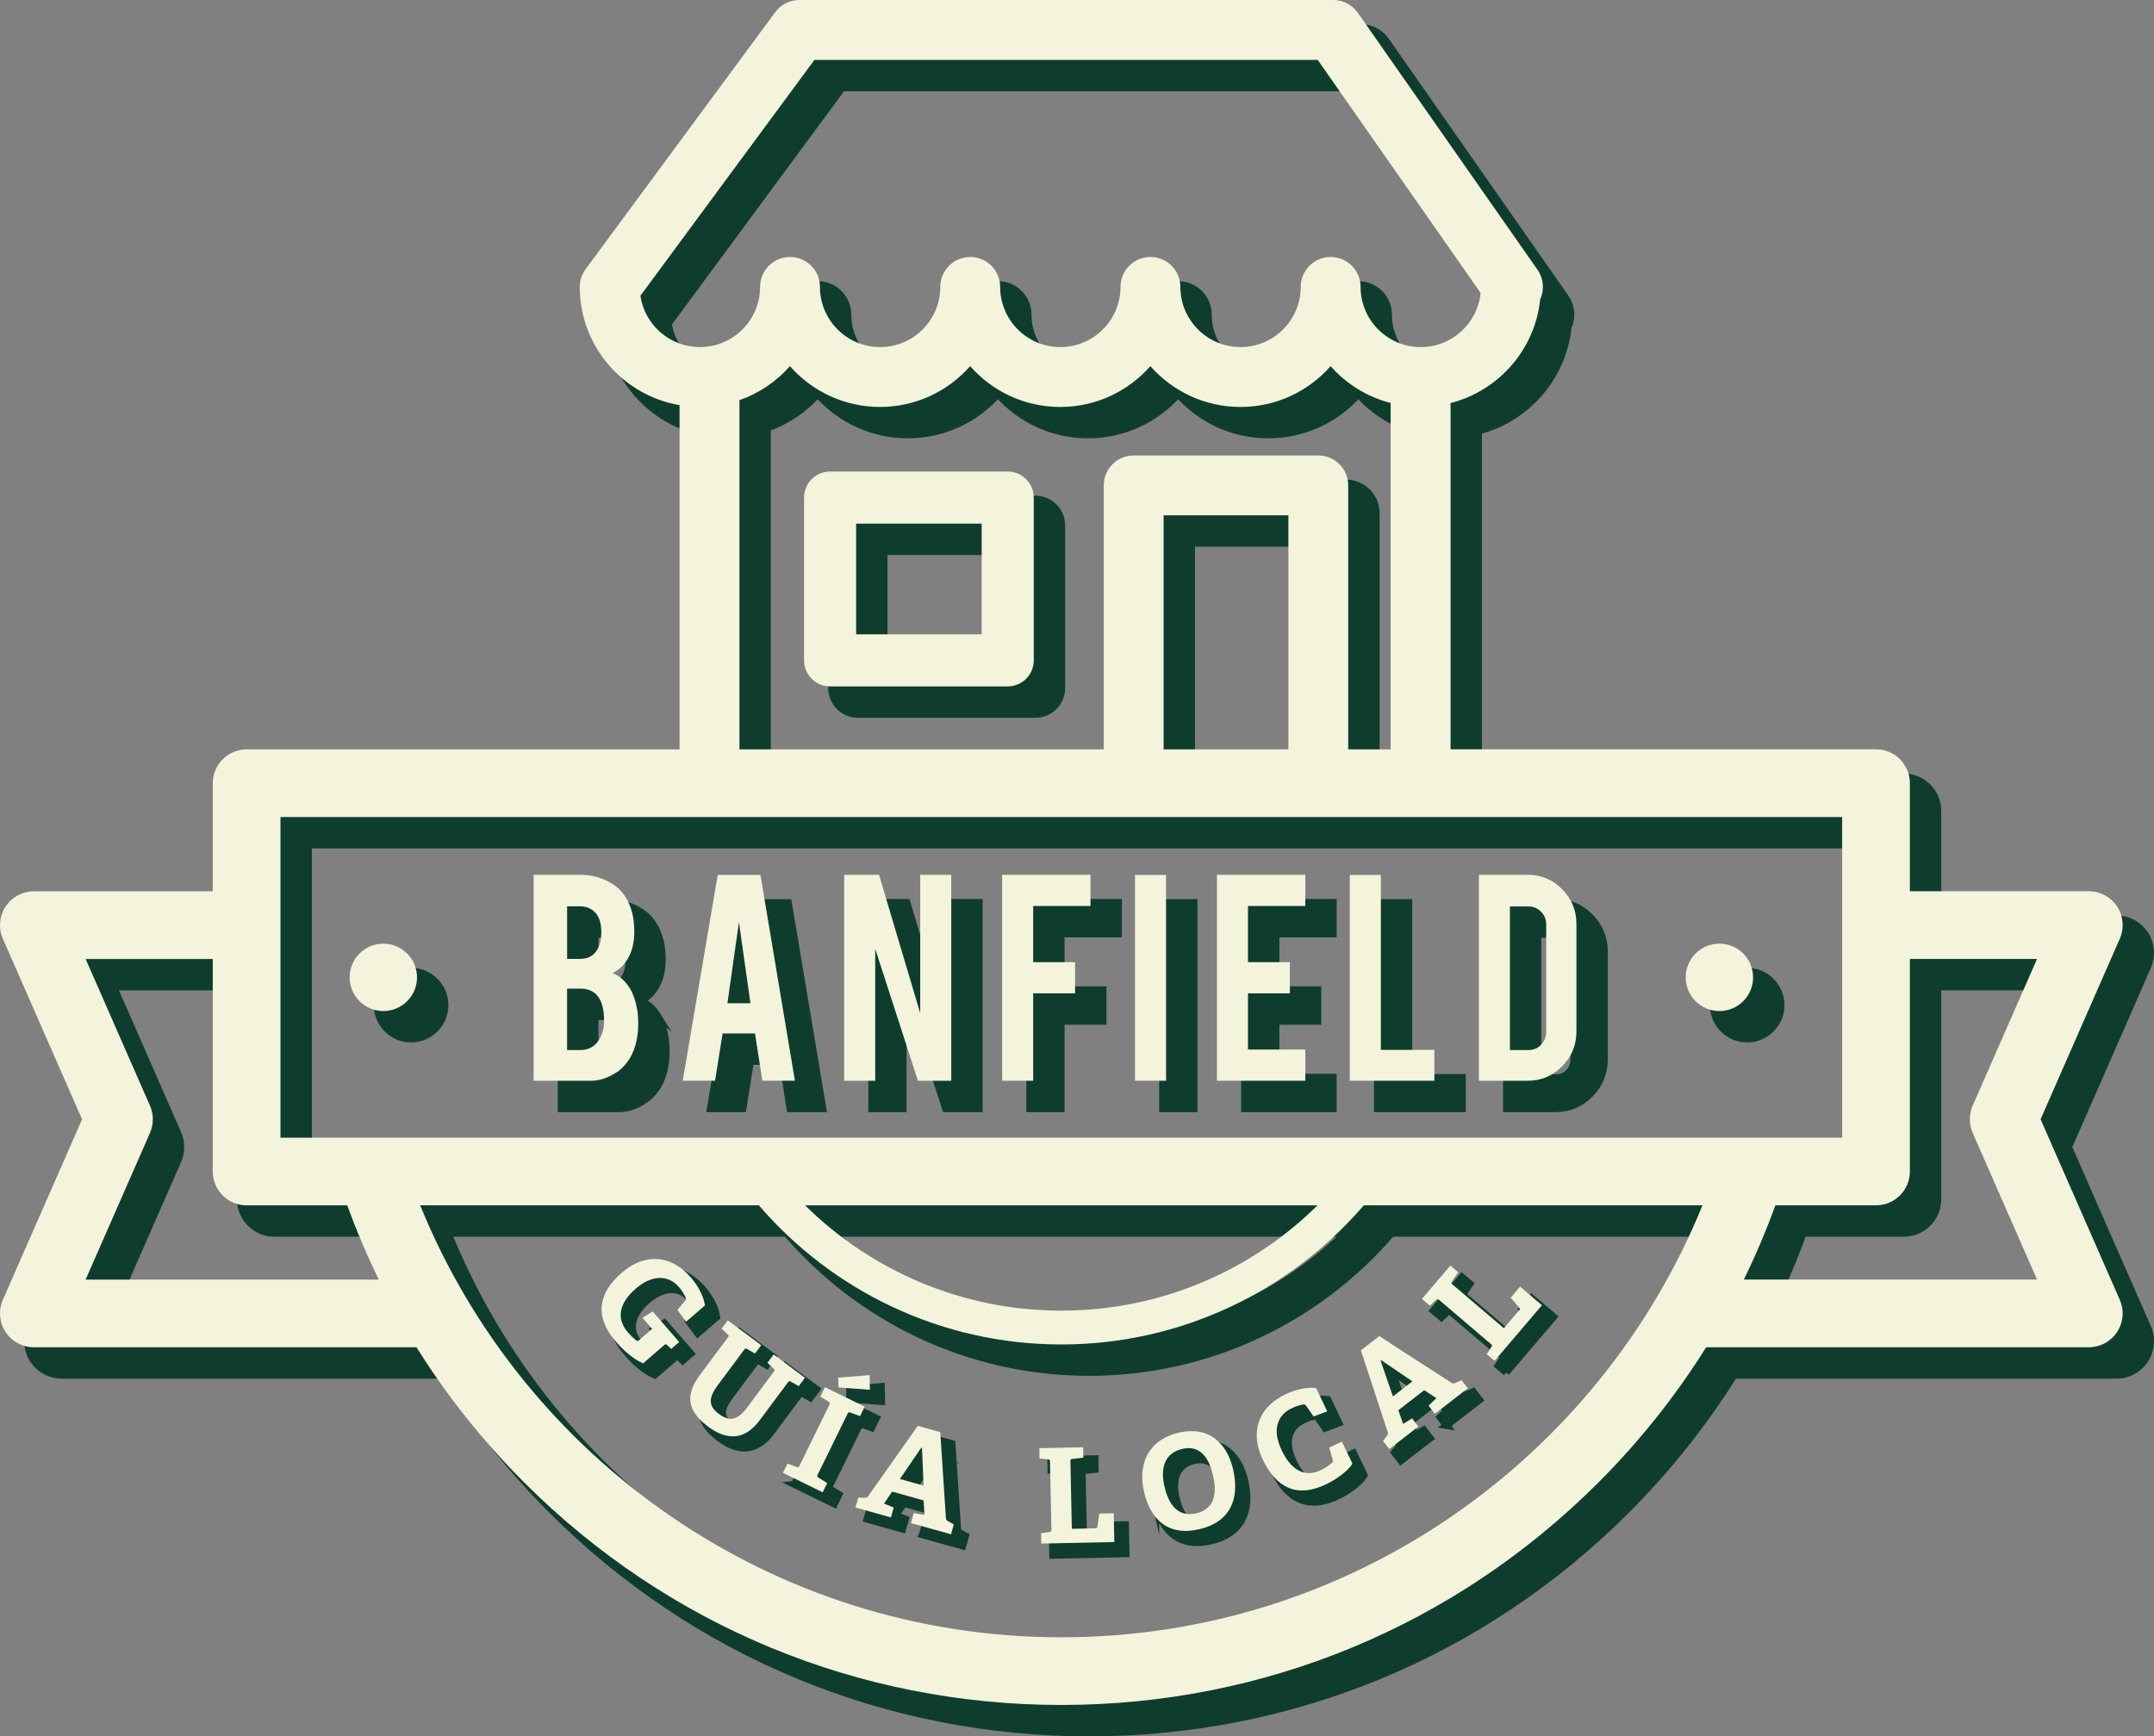 <?xml version="1.0" encoding="UTF-8"?><svg id="Capa_2" xmlns="http://www.w3.org/2000/svg" viewBox="0 0 898.82 724.6"><rect x="0" y="0" width="898.82" height="724.6" fill="#808080" stroke="none"/><defs><style>.cls-1{fill:#f4f3dc;}.cls-2{fill:#0e3d2e;stroke:#0e3d2e;stroke-miterlimit:10;stroke-width:3px;}</style></defs><g id="Capa_1-2"><path class="cls-2" d="M863.09,478.67l33.05-75.35c1.91-4.37,1.5-9.4-1.11-13.4-2.61-3.99-7.05-6.4-11.82-6.4h-74.67v-45.11c0-7.8-6.32-14.12-14.12-14.12h-177.54v-144.49c20-5.13,35.23-22.28,37.4-43.29,1.84-4.01,1.42-8.71-1.12-12.35l-74.96-107.24c-2.34-3.34-6.16-5.34-10.24-5.34h-222.81c-3.97,0-7.7,1.88-10.05,5.08l-79.13,107.24c-1.58,2.15-2.44,4.75-2.44,7.42,0,24.73,18.04,45.29,41.64,49.33v143.65H114.51c-7.8,0-14.12,6.32-14.12,14.12v45.11H25.71c-4.77,0-9.21,2.41-11.82,6.4-2.61,3.99-3.03,9.03-1.11,13.4l33.05,75.35-33.05,75.35c-1.91,4.37-1.5,9.4,1.11,13.39,2.61,3.99,7.05,6.4,11.82,6.4h159.67c12.65,20.23,27.68,39.16,44.97,56.45,59.86,59.86,139.45,92.83,224.11,92.83s164.24-32.97,224.11-92.83c17.29-17.29,32.32-36.22,44.97-56.45h159.67c4.77,0,9.21-2.41,11.82-6.4,2.61-3.99,3.03-9.03,1.11-13.39l-33.05-75.35ZM278.78,135.06l72.66-98.48h210l67.99,97.26c-1.27,12.67-11.99,22.59-24.99,22.59-13.84,0-25.11-11.26-25.11-25.11,0-6.9-5.59-12.49-12.49-12.49s-12.49,5.59-12.49,12.49c0,13.85-11.26,25.11-25.11,25.11s-25.11-11.26-25.11-25.11c0-6.9-5.59-12.49-12.49-12.49s-12.49,5.59-12.49,12.49c0,13.85-11.26,25.11-25.11,25.11s-25.11-11.26-25.11-25.11c0-6.9-5.59-12.49-12.49-12.49s-12.49,5.59-12.49,12.49c0,13.85-11.26,25.11-25.11,25.11s-25.11-11.26-25.11-25.11c0-6.9-5.59-12.49-12.49-12.49s-12.49,5.59-12.49,12.49c0,13.85-11.26,25.11-25.11,25.11-12.58,0-23.02-9.29-24.83-21.37ZM320.14,178.59c8.2-2.88,15.44-7.81,21.07-14.2,9.19,10.44,22.64,17.03,37.6,17.03s28.41-6.59,37.6-17.03c9.19,10.44,22.64,17.03,37.6,17.03s28.42-6.59,37.61-17.03c9.19,10.44,22.64,17.03,37.6,17.03s28.41-6.59,37.6-17.03c6.52,7.4,15.21,12.82,25.05,15.37v144.54h-17.69v-110.15c0-6.9-5.59-12.49-12.49-12.49h-77.04c-6.9,0-12.49,5.59-12.49,12.49v110.15h-152.02v-145.71ZM549.21,324.3h-52.06v-97.66h52.06v97.66ZM128.63,352.54h651.66v133.81H128.63v-133.81ZM561.37,514.59c-27.53,27.15-65.29,43.94-106.92,43.94s-79.39-16.79-106.92-43.94h213.83ZM47.32,545.58l26.86-61.23c1.58-3.62,1.58-7.73,0-11.34l-26.86-61.23h53.06v88.7c0,7.8,6.32,14.12,14.12,14.12h42c3.83,10.56,8.22,20.9,13.17,30.99H47.32ZM454.46,694.86c-120.86,0-224.59-74.65-267.54-180.27h141.32c30.55,35.52,75.8,58.06,126.22,58.06s95.66-22.54,126.22-58.06h141.32c-42.95,105.61-146.69,180.27-267.54,180.27ZM834.74,484.35l26.86,61.23h-122.35c4.95-10.09,9.33-20.43,13.17-30.99h42c7.8,0,14.12-6.32,14.12-14.12v-88.7h53.06l-26.86,61.23c-1.58,3.61-1.58,7.73,0,11.34Z"/><path class="cls-2" d="M432.09,208.37h-74.12c-6,0-10.87,4.86-10.87,10.87v67.92c0,6,4.86,10.87,10.87,10.87h74.12c6,0,10.87-4.86,10.87-10.87v-67.92c0-6-4.86-10.87-10.87-10.87ZM421.22,276.29h-52.38v-46.19h52.38v46.19Z"/><path class="cls-2" d="M274.5,424.15c-2.01-3.24-4.46-5.41-7.33-6.51,1.74-.78,3.24-1.9,4.52-3.36,3.06-3.47,4.59-8.09,4.59-13.85,0-3.52-.41-6.56-1.23-9.12-1.51-4.8-4.02-8.34-7.54-10.62-4.11-2.7-8.73-4.04-13.85-4.04h-19.4v85.95h23.99c3.24,0,6.51-1,9.8-3.02,2.92-1.78,5.19-4.16,6.79-7.13,2.06-3.79,3.08-8.41,3.08-13.85,0-2.19-.16-4.18-.48-5.96-.64-3.47-1.62-6.31-2.95-8.5ZM248.24,389.81h5.42c2.56,0,4.64.85,6.24,2.54,1.74,1.83,2.6,4.52,2.6,8.09,0,2.15-.25,3.95-.75,5.42-1.37,3.93-4.07,5.89-8.09,5.89h-5.42v-21.93ZM262.77,443c-1.69,4.52-4.73,6.79-9.12,6.79h-5.42v-25.64h5.42c3.2,0,5.62,1.01,7.27,3.02,1.83,2.19,2.74,5.69,2.74,10.49,0,2.01-.3,3.79-.89,5.35Z"/><path class="cls-2" d="M311.08,376.72l-14.6,85.88h13.49l3.15-19.74h13.53l3.03,19.74h13.62l-14.39-85.88h-17.82ZM315.13,430.25l4.8-33.86,4.8,33.86h-9.6Z"/><polygon class="cls-2" points="395.58 434.41 378.39 376.65 363.85 376.65 363.85 462.6 376.8 462.6 376.8 407.56 394.62 462.6 408.54 462.6 408.54 376.65 395.58 376.65 395.58 434.41"/><polygon class="cls-2" points="429.77 462.6 442.72 462.6 442.72 426.14 460.2 426.14 460.2 413.11 442.72 413.11 442.72 389.67 466.65 389.67 466.65 376.65 429.77 376.65 429.77 462.6"/><rect class="cls-2" x="485.21" y="376.72" width="12.96" height="85.88"/><polygon class="cls-2" points="519.4 462.6 556.27 462.6 556.27 449.58 532.35 449.58 532.35 426.14 549.83 426.14 549.83 413.11 532.35 413.11 532.35 389.67 556.27 389.67 556.27 376.65 519.4 376.65 519.4 462.6"/><polygon class="cls-2" points="587.79 376.72 574.83 376.72 574.83 462.6 610.13 462.6 610.13 449.72 587.79 449.72 587.79 376.72"/><path class="cls-2" d="M649.05,376.65h-20.36v85.95h20.36c5.62,0,10.42-2.01,14.39-6.03,3.98-4.02,5.96-8.86,5.96-14.53v-44.9c0-5.62-1.98-10.44-5.93-14.46-3.95-4.02-8.76-6.03-14.43-6.03ZM656.79,442.31c0,2.01-.71,3.76-2.12,5.24-1.42,1.49-3.15,2.23-5.21,2.23h-7.81v-59.91h7.81c2.01,0,3.74.73,5.17,2.19,1.44,1.46,2.16,3.22,2.16,5.28v44.96Z"/><circle class="cls-2" cx="171.54" cy="419.45" r="14.06" transform="translate(-246.35 244.15) rotate(-45)"/><circle class="cls-2" cx="729.06" cy="419.45" r="14.06"/><path class="cls-1" d="M851.5,467.08l33.05-75.35c1.91-4.37,1.5-9.4-1.11-13.4-2.61-3.99-7.05-6.4-11.82-6.4h-74.67v-45.11c0-7.8-6.32-14.12-14.12-14.12h-177.54v-144.49c20-5.13,35.23-22.28,37.4-43.29,1.84-4.01,1.42-8.71-1.12-12.35L566.59,5.34c-2.34-3.34-6.16-5.34-10.24-5.34h-222.81c-3.97,0-7.7,1.88-10.05,5.08l-79.13,107.24c-1.58,2.15-2.44,4.75-2.44,7.42,0,24.73,18.04,45.29,41.64,49.33v143.65H102.91c-7.8,0-14.12,6.32-14.12,14.12v45.11H14.12c-4.77,0-9.21,2.41-11.82,6.4-2.61,3.99-3.03,9.03-1.11,13.4l33.05,75.35L1.19,542.43c-1.91,4.37-1.5,9.4,1.11,13.39,2.61,3.99,7.05,6.4,11.82,6.4h159.67c12.65,20.23,27.68,39.16,44.97,56.45,59.86,59.86,139.45,92.83,224.11,92.83s164.24-32.97,224.11-92.83c17.29-17.29,32.32-36.22,44.97-56.45h159.67c4.77,0,9.21-2.41,11.82-6.4,2.61-3.99,3.03-9.03,1.11-13.39l-33.05-75.35ZM267.19,123.47l72.66-98.48h210l67.99,97.26c-1.27,12.67-11.99,22.59-24.99,22.59-13.84,0-25.11-11.26-25.11-25.11,0-6.9-5.59-12.49-12.49-12.49s-12.49,5.59-12.49,12.49c0,13.85-11.26,25.11-25.11,25.11s-25.11-11.26-25.11-25.11c0-6.9-5.59-12.49-12.49-12.49s-12.49,5.59-12.49,12.49c0,13.85-11.26,25.11-25.11,25.11s-25.11-11.26-25.11-25.11c0-6.9-5.59-12.49-12.49-12.49s-12.49,5.59-12.49,12.49c0,13.85-11.26,25.11-25.11,25.11s-25.11-11.26-25.11-25.11c0-6.9-5.59-12.49-12.49-12.49s-12.49,5.59-12.49,12.49c0,13.85-11.26,25.11-25.11,25.11-12.58,0-23.02-9.29-24.83-21.37ZM308.55,167c8.2-2.88,15.44-7.81,21.07-14.2,9.19,10.44,22.64,17.03,37.6,17.03s28.41-6.59,37.6-17.03c9.19,10.44,22.64,17.03,37.6,17.03s28.42-6.59,37.61-17.03c9.19,10.44,22.64,17.03,37.6,17.03s28.41-6.59,37.6-17.03c6.52,7.4,15.21,12.82,25.05,15.37v144.54h-17.69v-110.15c0-6.9-5.59-12.49-12.49-12.49h-77.04c-6.9,0-12.49,5.59-12.49,12.49v110.15h-152.02v-145.71ZM537.62,312.71h-52.06v-97.66h52.06v97.66ZM117.03,340.95h651.66v133.81H117.03v-133.81ZM549.78,503c-27.53,27.15-65.29,43.94-106.92,43.94s-79.39-16.79-106.92-43.94h213.83ZM35.73,533.99l26.86-61.23c1.58-3.62,1.58-7.73,0-11.34l-26.86-61.23h53.06v88.7c0,7.8,6.32,14.12,14.12,14.12h42c3.83,10.56,8.22,20.9,13.17,30.99H35.73ZM442.87,683.26c-120.86,0-224.59-74.65-267.54-180.27h141.32c30.55,35.52,75.8,58.06,126.22,58.06s95.66-22.54,126.22-58.06h141.32c-42.95,105.61-146.69,180.27-267.54,180.27ZM823.15,472.75l26.86,61.23h-122.35c4.95-10.09,9.33-20.43,13.17-30.99h42c7.8,0,14.12-6.32,14.12-14.12v-88.7h53.06l-26.86,61.23c-1.58,3.61-1.58,7.73,0,11.34Z"/><path class="cls-1" d="M420.5,196.78h-74.12c-6,0-10.87,4.86-10.87,10.87v67.92c0,6,4.86,10.87,10.87,10.87h74.12c6,0,10.87-4.86,10.87-10.87v-67.92c0-6-4.86-10.87-10.87-10.87ZM409.63,264.7h-52.38v-46.19h52.38v46.19Z"/><path class="cls-1" d="M262.9,412.56c-2.01-3.24-4.46-5.41-7.33-6.51,1.74-.78,3.24-1.9,4.52-3.36,3.06-3.47,4.59-8.09,4.59-13.85,0-3.52-.41-6.56-1.23-9.12-1.51-4.8-4.02-8.34-7.54-10.62-4.11-2.7-8.73-4.04-13.85-4.04h-19.4v85.95h23.99c3.24,0,6.51-1,9.8-3.02,2.92-1.78,5.19-4.16,6.79-7.13,2.06-3.79,3.08-8.41,3.08-13.85,0-2.19-.16-4.18-.48-5.96-.64-3.47-1.62-6.31-2.95-8.5ZM236.65,378.22h5.42c2.56,0,4.64.85,6.24,2.54,1.74,1.83,2.6,4.52,2.6,8.09,0,2.15-.25,3.95-.75,5.42-1.37,3.93-4.07,5.89-8.09,5.89h-5.42v-21.93ZM251.18,431.41c-1.69,4.52-4.73,6.79-9.12,6.79h-5.42v-25.64h5.42c3.2,0,5.62,1.01,7.27,3.02,1.83,2.19,2.74,5.69,2.74,10.49,0,2.01-.3,3.79-.89,5.35Z"/><path class="cls-1" d="M299.49,365.12l-14.6,85.88h13.49l3.15-19.74h13.53l3.03,19.74h13.62l-14.39-85.88h-17.82ZM303.54,418.66l4.8-33.86,4.8,33.86h-9.6Z"/><polygon class="cls-1" points="383.99 422.82 366.8 365.06 352.25 365.06 352.25 451.01 365.21 451.01 365.21 395.97 383.03 451.01 396.94 451.01 396.94 365.06 383.99 365.06 383.99 422.82"/><polygon class="cls-1" points="418.18 451.01 431.13 451.01 431.13 414.54 448.61 414.54 448.61 401.52 431.13 401.52 431.13 378.08 455.05 378.08 455.05 365.06 418.18 365.06 418.18 451.01"/><rect class="cls-1" x="473.61" y="365.12" width="12.96" height="85.88"/><polygon class="cls-1" points="507.8 451.01 544.68 451.01 544.68 437.99 520.76 437.99 520.76 414.54 538.24 414.54 538.24 401.52 520.76 401.52 520.76 378.08 544.68 378.08 544.68 365.06 507.8 365.06 507.8 451.01"/><polygon class="cls-1" points="576.2 365.12 563.24 365.12 563.24 451.01 598.54 451.01 598.54 438.12 576.2 438.12 576.2 365.12"/><path class="cls-1" d="M637.46,365.06h-20.36v85.95h20.36c5.62,0,10.42-2.01,14.39-6.03,3.98-4.02,5.96-8.86,5.96-14.53v-44.9c0-5.62-1.98-10.44-5.93-14.46-3.95-4.02-8.76-6.03-14.43-6.03ZM645.2,430.72c0,2.01-.71,3.76-2.12,5.24-1.42,1.49-3.15,2.23-5.21,2.23h-7.81v-59.91h7.81c2.01,0,3.74.73,5.17,2.19,1.44,1.46,2.16,3.22,2.16,5.28v44.96Z"/><circle class="cls-1" cx="159.95" cy="407.86" r="14.06" transform="translate(-241.55 232.56) rotate(-45)"/><circle class="cls-1" cx="717.47" cy="407.86" r="14.06"/><path class="cls-2" d="M283.28,566.2c-.47-.46-.74-.52-1.16-.16l-8.94,7.74c-4.23-1.86-8.33-5.59-11.32-9.04-9.83-11.35-6.52-21.06,2.42-28.79,8.9-7.7,19.94-8.31,29.01,2.17,2.59,2.99,5.19,7.51,5.72,11.48l-7.86,6.8-3.66-4.9,3.2-3.86c.47-.63.5-.94.26-1.39-.61-1.29-1.65-3-2.77-4.29-4.64-5.36-11.49-5.04-18.02.61-6.86,5.94-8.42,12.38-3.27,18.32.97,1.12,2.28,2.39,3.28,3.2.48.39.78.49,1.32.02l5.45-4.72-4-4.62,4.25-2.66,11.05,12.76-3.33,2.88-1.64-1.56Z"/><path class="cls-2" d="M327.67,577.34c.49-.66.54-.9-.05-1.41l-2.55-2.38,2.6-3.48,13.06,9.72-2.6,3.49-3.22-1.85c-.73-.4-.84-.35-1.33.31l-11.79,15.84c-6.24,8.38-13.71,8.37-21.48,2.59-8.78-6.54-9.64-13.21-3.49-21.46l11.66-15.66c.49-.66.54-.9-.05-1.41l-2.5-2.35,2.6-3.48,13.94,10.38-2.6,3.49-3.22-1.85c-.73-.4-.84-.35-1.33.31l-10.74,14.42c-3.78,5.07-4.67,8.66.14,12.24,4.72,3.52,7.94,2.69,12.08-2.87l10.87-14.6Z"/><path class="cls-2" d="M331.54,619.45l1.89-3.85,3.77,1.42c.72.29.91.14,1.27-.6l12.4-25.28c.36-.74.36-.99-.31-1.38l-3.44-2.11,1.94-3.95,16.59,8.14-1.94,3.95-4-1.47c-.79-.26-.89-.19-1.25.55l-12.37,25.23c-.39.79-.39.91.31,1.38l3.61,2.26-1.89,3.85-16.59-8.14ZM354.71,583.83l-.13-4.11,13.13-1.04.12,6.12-13.12-.98Z"/><path class="cls-2" d="M384.96,640.41l1.16-4.13,4.48.74-.36-6.04-13.13-3.68-3.4,4.99,4.05,1.65-1.16,4.13-14.78-4.14,1.16-4.13,2.49.07c.68.02,1.22-.06,1.61-.64l20.74-29.37,9.37,2.63,2.37,35.97c.03.69.43.92,1.02,1.26l2.27,1.27-1.16,4.13-16.74-4.69ZM389.57,609.08l-.32-.09-8.91,13.04,9.9,2.78-.68-15.73Z"/><path class="cls-2" d="M439.35,648.98l-.09-4.34,3.46-.46c.77-.13.87-.29.86-1.12l-.6-28.16c-.02-.83-.13-1.04-.9-1.08l-3.47-.31-.09-4.34,18.31-.39.09,4.34-4.56.54c-.82.07-.87.29-.86,1.06l.6,28.1,9.79-.21c.6-.01.77-.07.87-.62l.76-5.52,6.05-.13.26,11.99-30.47.65Z"/><path class="cls-2" d="M482.21,627.35c-2.66-11.46,1.75-21.69,14.5-24.64,12.7-2.94,20.19,4.52,22.68,15.29,2.92,12.59-1.38,22.05-14.13,25.01-12.96,3.01-20.35-4.03-23.05-15.66ZM510.98,620.45c-2.15-9.27-6.76-12.38-12.82-10.97-6.16,1.43-9.56,6.51-7.42,15.72,2.24,9.64,7.15,12.57,13.31,11.14,6-1.39,9.21-6.03,6.93-15.89Z"/><path class="cls-2" d="M569.19,615.67c-2.08,3.18-6.6,6.49-11.12,8.64-12.37,5.88-20.86,1.09-26.34-10.43-5.03-10.58-2.68-21.38,9.68-27.27,4.12-1.96,9.04-3.02,12.62-2.53l4.63,9.73-5.68,2.15-3.11-4.49c-.34-.45-.65-.6-1.22-.52-1.26.17-3.06.73-4.7,1.51-6.31,3-8.3,9.19-4.28,17.63,4.18,8.79,10.04,11.24,16.2,8.31,1.64-.78,3.56-2,4.66-3.01.52-.43.6-.65.4-1.47l-1.45-4.97,5.31-2.53,4.4,9.24Z"/><path class="cls-2" d="M603.58,594.83l-2.63-3.39,3.26-3.15-5.07-3.31-10.79,8.35,1.98,5.7,3.74-2.27,2.63,3.39-12.14,9.39-2.63-3.39,1.54-1.96c.42-.53.68-1.01.45-1.67l-11.21-34.17,7.7-5.96,30.29,19.55c.58.39.99.21,1.62-.07l2.37-1.07,2.63,3.39-13.75,10.64ZM581.18,572.45l-.26.2,5.15,14.93,8.13-6.29-13.03-8.84Z"/><path class="cls-2" d="M628.49,572.73l-3.31-2.82,1.95-2.89c.42-.66.36-.85-.27-1.38l-21.44-18.26c-.63-.54-.87-.59-1.41-.04l-2.54,2.39-3.31-2.82,11.88-13.94,3.31,2.82-2.62,3.76c-.49.66-.36.85.23,1.35l21.4,18.22,6.35-7.45c.39-.46.46-.62.11-1.06l-3.62-4.24,3.92-4.61,9.13,7.77-19.76,23.2Z"/><path class="cls-1" d="M278.44,561.37c-.47-.46-.74-.52-1.16-.16l-8.94,7.74c-4.23-1.86-8.33-5.59-11.32-9.04-9.83-11.35-6.52-21.06,2.42-28.79,8.9-7.7,19.94-8.31,29.01,2.17,2.59,2.99,5.19,7.51,5.72,11.48l-7.86,6.8-3.66-4.9,3.2-3.86c.47-.63.5-.94.26-1.39-.61-1.29-1.65-3-2.77-4.29-4.64-5.36-11.49-5.04-18.02.61-6.86,5.94-8.42,12.38-3.27,18.32.97,1.12,2.28,2.39,3.28,3.2.48.39.78.49,1.32.02l5.45-4.72-4-4.62,4.25-2.66,11.05,12.76-3.33,2.88-1.64-1.56Z"/><path class="cls-1" d="M322.84,572.51c.49-.66.54-.9-.05-1.41l-2.55-2.38,2.6-3.48,13.06,9.72-2.6,3.49-3.22-1.85c-.73-.4-.84-.35-1.33.31l-11.79,15.84c-6.24,8.38-13.71,8.37-21.48,2.59-8.78-6.54-9.64-13.21-3.49-21.46l11.66-15.66c.49-.66.54-.9-.05-1.41l-2.5-2.35,2.6-3.48,13.94,10.38-2.6,3.49-3.22-1.85c-.73-.4-.84-.35-1.33.31l-10.74,14.42c-3.78,5.07-4.67,8.66.14,12.24,4.72,3.52,7.94,2.69,12.08-2.87l10.87-14.6Z"/><path class="cls-1" d="M326.71,614.62l1.89-3.85,3.77,1.42c.72.29.91.14,1.27-.6l12.4-25.28c.36-.74.36-.99-.31-1.38l-3.44-2.11,1.94-3.95,16.59,8.14-1.94,3.95-4-1.47c-.79-.26-.89-.19-1.25.55l-12.37,25.23c-.39.79-.39.91.31,1.38l3.61,2.26-1.89,3.85-16.59-8.14ZM349.87,579l-.13-4.11,13.13-1.04.12,6.12-13.12-.98Z"/><path class="cls-1" d="M380.12,635.57l1.16-4.13,4.48.74-.36-6.04-13.13-3.68-3.4,4.99,4.05,1.65-1.16,4.13-14.78-4.14,1.16-4.13,2.49.07c.68.02,1.22-.06,1.61-.64l20.74-29.37,9.37,2.63,2.37,35.97c.03.69.43.92,1.02,1.26l2.27,1.27-1.16,4.13-16.74-4.69ZM384.73,604.25l-.32-.09-8.91,13.04,9.9,2.78-.68-15.73Z"/><path class="cls-1" d="M434.51,644.15l-.09-4.34,3.46-.46c.77-.13.87-.29.86-1.12l-.6-28.16c-.02-.83-.13-1.04-.9-1.08l-3.47-.31-.09-4.34,18.31-.39.09,4.34-4.56.54c-.82.07-.87.29-.86,1.06l.6,28.1,9.79-.21c.6-.01.77-.07.87-.62l.76-5.52,6.05-.13.26,11.99-30.47.65Z"/><path class="cls-1" d="M477.37,622.51c-2.66-11.46,1.75-21.69,14.5-24.64,12.7-2.94,20.19,4.52,22.68,15.29,2.92,12.59-1.38,22.05-14.13,25.01-12.96,3.01-20.35-4.03-23.05-15.66ZM506.15,615.61c-2.15-9.27-6.76-12.38-12.82-10.97-6.16,1.43-9.56,6.51-7.42,15.72,2.24,9.64,7.15,12.57,13.31,11.14,6-1.39,9.21-6.03,6.93-15.89Z"/><path class="cls-1" d="M564.35,610.83c-2.08,3.18-6.6,6.49-11.12,8.64-12.37,5.88-20.86,1.09-26.34-10.43-5.03-10.58-2.68-21.38,9.68-27.27,4.12-1.96,9.04-3.02,12.62-2.53l4.63,9.73-5.68,2.15-3.11-4.49c-.34-.45-.65-.6-1.22-.52-1.26.17-3.06.73-4.7,1.51-6.31,3-8.3,9.19-4.28,17.63,4.18,8.79,10.04,11.24,16.2,8.31,1.64-.78,3.56-2,4.66-3.01.52-.43.6-.65.4-1.47l-1.45-4.97,5.31-2.53,4.4,9.24Z"/><path class="cls-1" d="M598.74,589.99l-2.63-3.39,3.26-3.15-5.07-3.31-10.79,8.35,1.98,5.7,3.74-2.27,2.63,3.39-12.14,9.39-2.63-3.39,1.54-1.96c.42-.53.68-1.01.45-1.67l-11.21-34.17,7.7-5.96,30.29,19.55c.58.39.99.21,1.62-.07l2.37-1.07,2.63,3.39-13.75,10.64ZM576.35,567.61l-.26.2,5.15,14.93,8.13-6.29-13.03-8.84Z"/><path class="cls-1" d="M623.66,567.89l-3.31-2.82,1.95-2.89c.42-.66.36-.85-.27-1.38l-21.44-18.26c-.63-.54-.87-.59-1.41-.04l-2.54,2.39-3.31-2.82,11.88-13.94,3.31,2.82-2.62,3.76c-.49.66-.36.85.23,1.35l21.4,18.22,6.35-7.45c.39-.46.46-.62.11-1.06l-3.62-4.24,3.92-4.61,9.13,7.77-19.76,23.2Z"/></g></svg>